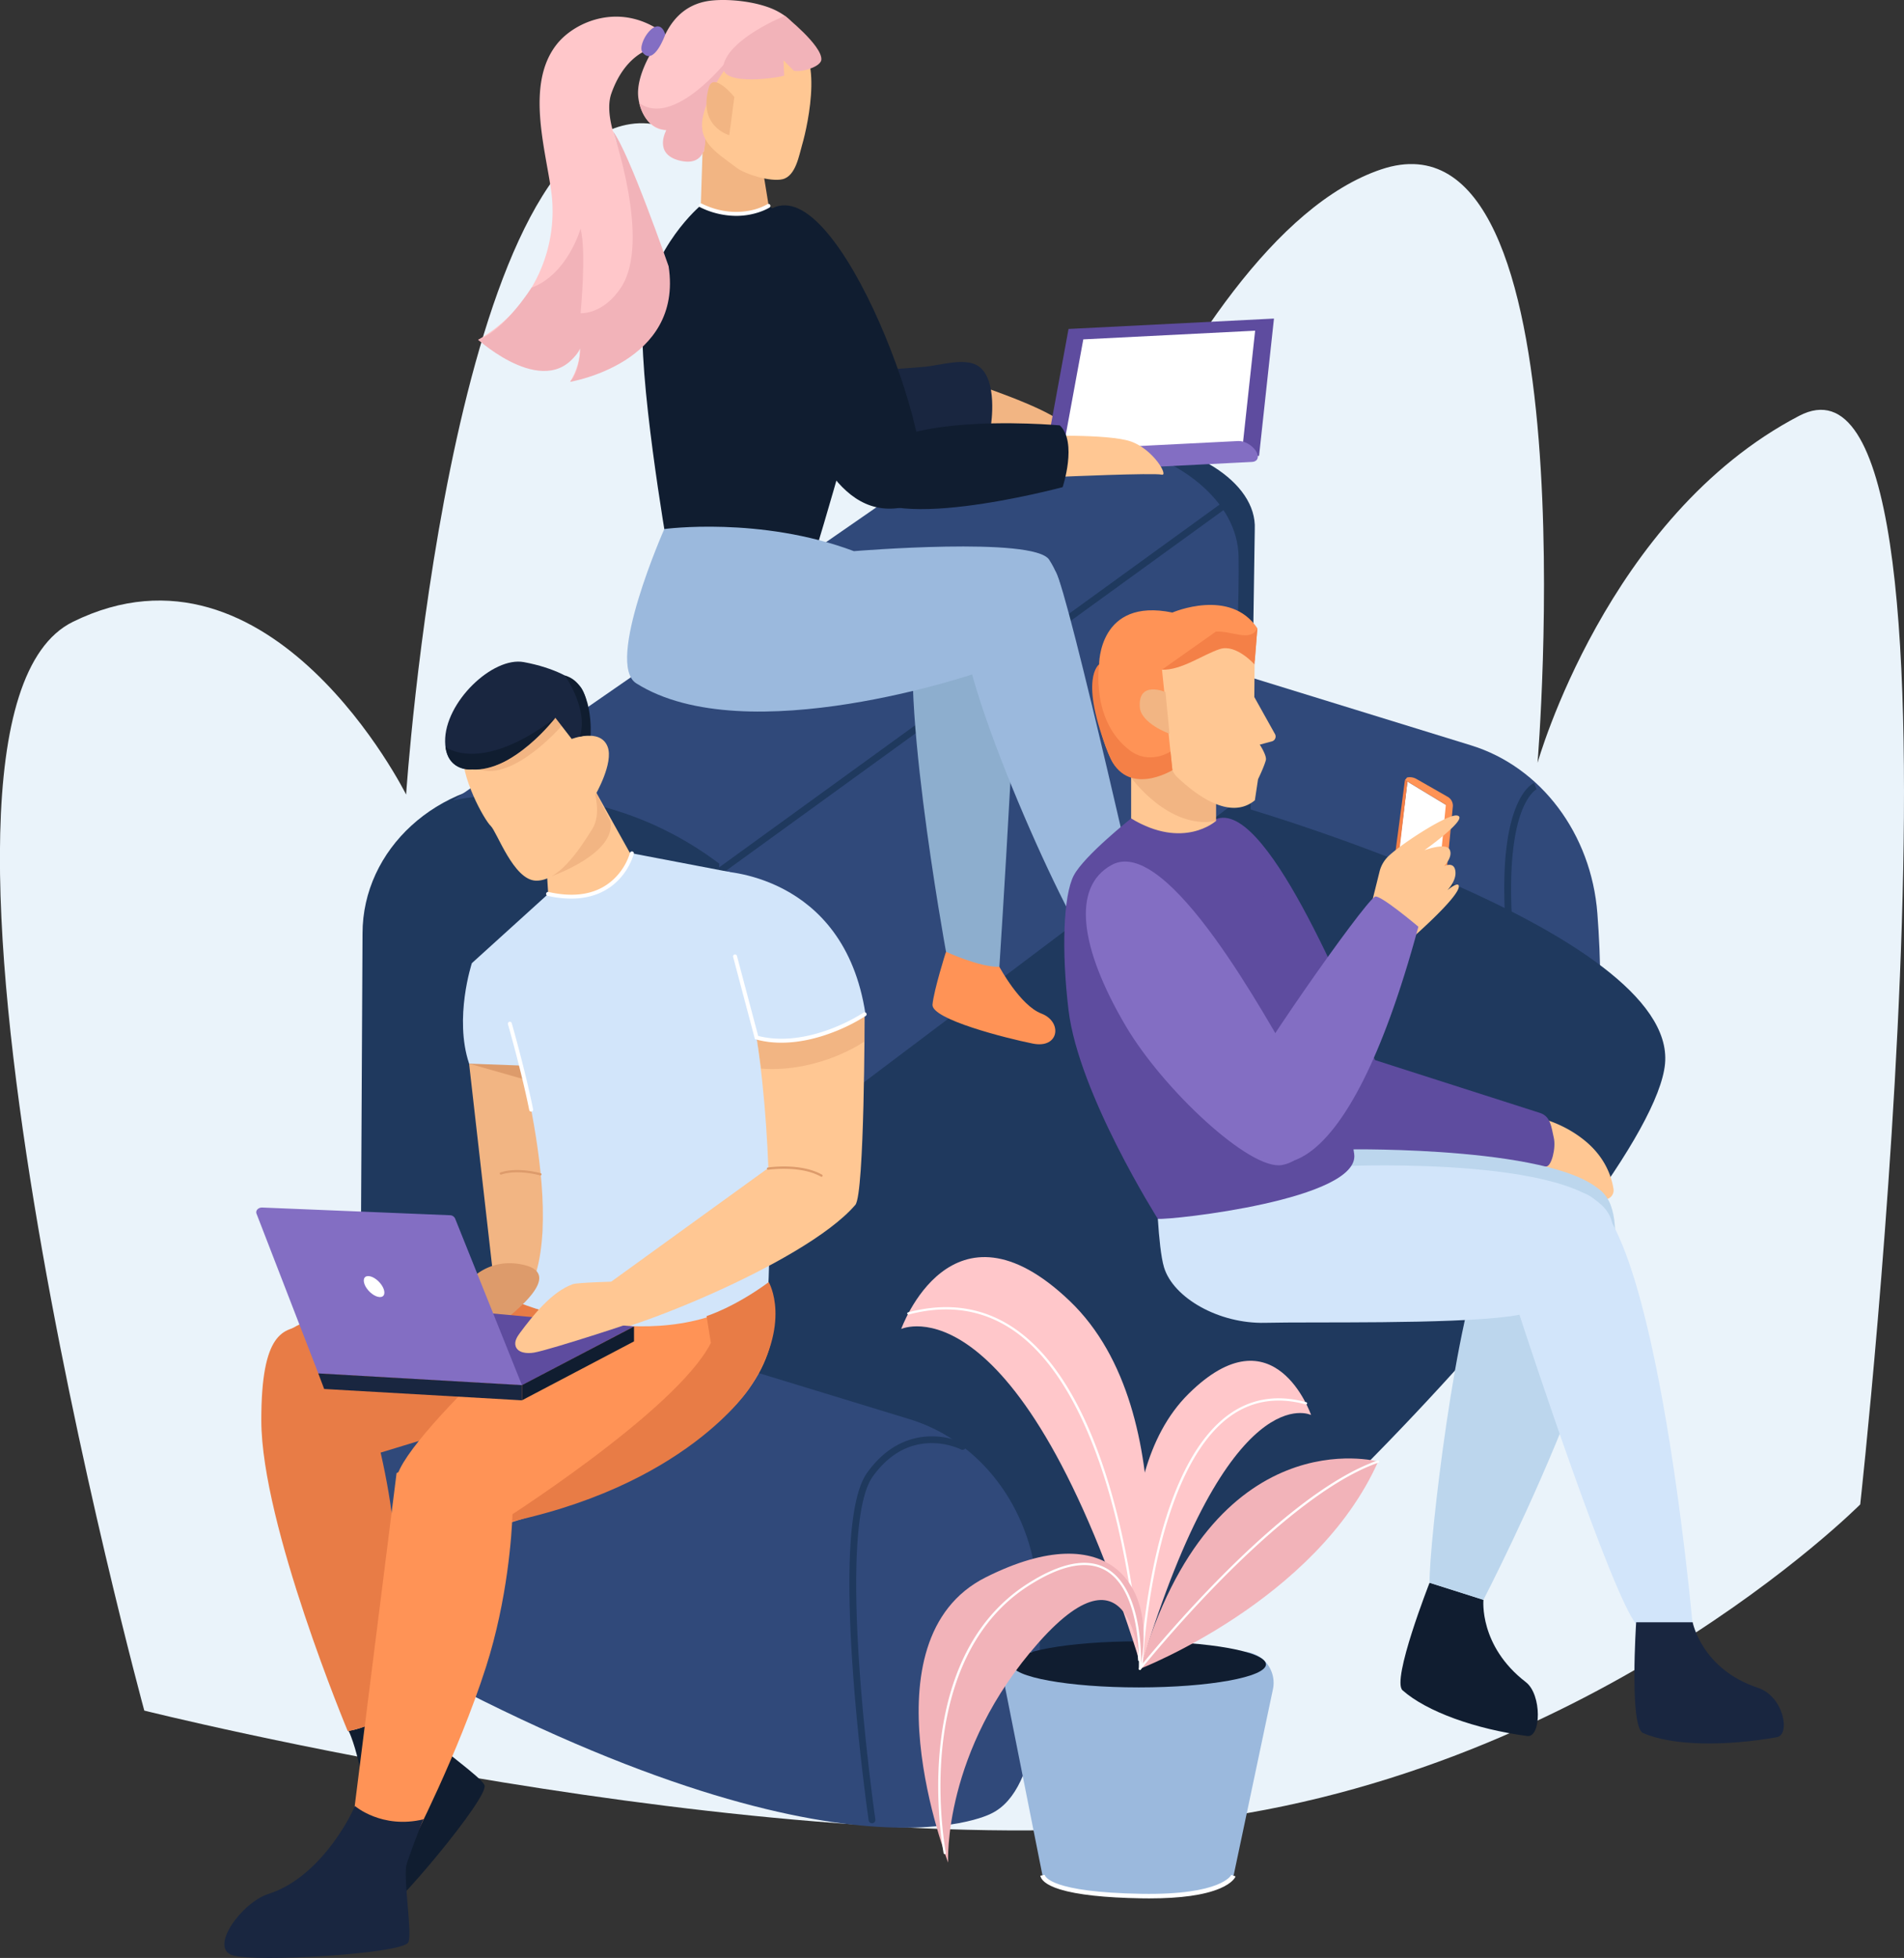 <svg id="freelance" xmlns="http://www.w3.org/2000/svg" viewBox="0 0 1833.96 1885.27"><rect x="0" y="0" width="1833.96" height="1885.27" fill="#333333" stroke="none"/><defs><style>.cls-1{fill:#eaf3fa;}.cls-2{fill:#30497a;}.cls-3{fill:#1f395e;}.cls-4{fill:#f2b583;}.cls-5{fill:#192640;}.cls-6{fill:#5e4c9f;}.cls-7{fill:#fff;}.cls-8{fill:#836ec3;}.cls-9{fill:#ffc793;}.cls-10{fill:#8daece;}.cls-11{fill:#101d30;}.cls-12{fill:#ffc7ca;}.cls-13{fill:#f2b3b9;}.cls-14{fill:#ff9356;}.cls-15{fill:#f48047;}.cls-16{fill:#9bb9dd;}.cls-17{fill:#e87c46;}.cls-18{fill:#dd9b6b;}.cls-19{fill:#d2e5fa;}.cls-20{fill:#bcd6ed;}</style></defs><path class="cls-1" d="M1142,1784.45s592.65,148.34,989.81,108.66,663-307.18,663-307.18S2921.37,441.08,2736,537.76s-252,334.17-252,334.17,53.07-639.92-150.6-571.47S1973.57,865,1973.57,865s-188-634.45-363.18-608.17-216.19,645.6-216.19,645.6-129.66-260.44-321-166.3S1142,1784.45,1142,1784.45Z" transform="translate(-1003.02 -137.37)"/><path class="cls-2" d="M1896,693.49l524,161.58c67.39,20.78,115.81,85.31,121.63,161.8,6.77,88.75,3.94,194.51-43.65,217.79,0,0-155.14,85.83-603.71-172.3Z" transform="translate(-1003.02 -137.37)"/><path class="cls-3" d="M1934.81,1060.3l272-89.38,4.83-324c2.12-45.46-60.64-85-140.19-88.32,0,0-181.26-7.55-190.4,74.55l29.83,418C1911.38,1058,1923.79,1062.76,1934.81,1060.3Z" transform="translate(-1003.02 -137.37)"/><path class="cls-3" d="M1728.68,1849.91l-380-138.71,3.53-675c0-81.17,72.08-147,161-147h54.47c88.92,0,161,65.8,161,147Z" transform="translate(-1003.02 -137.37)"/><path class="cls-2" d="M1893.65,593.67,1439.4,908.06s132.79-32.24,256.31,60.83l-4.51,864.22,458.22-403.22s49.11-603.57,46.64-756.34c-.9-55.09-59.66-96.46-118.62-108.27C2028.56,555.48,1978.61,552.55,1893.65,593.67Z" transform="translate(-1003.02 -137.37)"/><path class="cls-3" d="M1677.81,1298l512.81-386.29s428,121.91,416.18,249.88-475,613.67-672.86,688.31c-149.18,56.27-251.28-16.8-251.28-16.8Z" transform="translate(-1003.02 -137.37)"/><path class="cls-2" d="M1350.46,1342.34l528.78,161.57c68,20.78,116.88,85.31,122.76,161.81,6.83,88.74,4,194.5-44,217.78,0,0-156.58,85.83-609.27-172.3Z" transform="translate(-1003.02 -137.37)"/><path class="cls-2" d="M1538.68,1403.11a3.26,3.26,0,0,1-2-5.86l641.14-488.13a3.26,3.26,0,0,1,3.95,5.19l-641.14,488.13A3.23,3.23,0,0,1,1538.68,1403.11Z" transform="translate(-1003.02 -137.37)"/><path class="cls-3" d="M1416.42,1182.25a3.26,3.26,0,0,1-1.92-5.9l779.73-565.1a3.26,3.26,0,1,1,3.83,5.28l-779.73,565.1A3.25,3.25,0,0,1,1416.42,1182.25Z" transform="translate(-1003.02 -137.37)"/><path class="cls-3" d="M1842.93,1892.93a3.28,3.28,0,0,1-3.23-2.8c-.1-.7-10.14-70.77-15.37-146.45-7.06-102.22-2.35-165.59,14-188.34,20.58-28.67,44.86-34.82,61.62-34.93a74,74,0,0,1,31.78,6.79,3.26,3.26,0,1,1-3,5.8,69.19,69.19,0,0,0-29-6.06c-22,.24-40.92,11.07-56.09,32.2S1824,1644,1830.84,1743.23c5.21,75.44,15.22,145.27,15.32,146a3.25,3.25,0,0,1-2.76,3.69A2.56,2.56,0,0,1,1842.93,1892.93Z" transform="translate(-1003.02 -137.37)"/><path class="cls-3" d="M2459.12,1061.54a3.26,3.26,0,0,1-3.24-2.91c-6.71-62-4.86-108.76,5.51-139,8-23.19,18.13-27.86,19.27-28.32l2.43,6.05.06,0c-.09,0-9,4.28-16.1,25.94-6.6,20.24-12.76,60-4.69,134.66a3.25,3.25,0,0,1-2.89,3.59A2.11,2.11,0,0,1,2459.12,1061.54Z" transform="translate(-1003.02 -137.37)"/><path class="cls-4" d="M1940.42,506.63s66.18,21.77,84,36.35,17.26,31.9,10,33.38l-84.49-24.49Z" transform="translate(-1003.02 -137.37)"/><path class="cls-5" d="M1729.39,500.91l-6.25,77.44s113.92-2.11,147.06-7.86c8.63-1.5,85.6-13.16,87.26-23.37,0,0,7.28-44.8-12.46-57.46-12.82-8.21-37-.47-50.55.8C1855.84,494.06,1729.39,500.91,1729.39,500.91Z" transform="translate(-1003.02 -137.37)"/><polygon class="cls-6" points="1227.1 306.75 1029.23 316.75 1004.84 449.43 1212.75 438.93 1227.1 306.75"/><polygon class="cls-7" points="1208.96 318.42 1043.45 326.77 1023.05 437.76 1196.96 428.97 1208.96 318.42"/><path class="cls-8" d="M1927.29,596.38l281.56-14.22c5.73-.29,7.46-5,3.86-10.59h0c-3.59-5.56-11.15-9.84-16.88-9.55l-281.56,14.22c-5.73.29-7.46,5-3.86,10.6h0C1914,592.4,1921.56,596.67,1927.29,596.38Z" transform="translate(-1003.02 -137.37)"/><path class="cls-9" d="M2000.61,557.24s69.65-2.39,91.52,5.16,36.94,33.86,29.74,32-96.15,2-96.15,2Z" transform="translate(-1003.02 -137.37)"/><path class="cls-10" d="M1981.42,710.23c6.26,20.89-15.79,358.07-15.79,358.07s-34.39,3.68-51.4-14.53c0,0-50.45-275.67-25.11-328.15S1967.72,664.49,1981.42,710.23Z" transform="translate(-1003.02 -137.37)"/><polygon class="cls-4" points="735.12 165.64 744.16 221.16 674.7 208.47 677.88 108.98 735.12 165.64"/><path class="cls-11" d="M1786.81,674.11,1645.6,663.2s-29.25-169.2-22.84-224.26c7.46-64.06,55.3-103.83,55.3-103.83s21.72,8.15,32.31,8.73c8.77.48,33.06-8.32,33.06-8.32s81.27,54.94,99,113.91C1849.05,471.47,1786.81,674.11,1786.81,674.11Z" transform="translate(-1003.02 -137.37)"/><path class="cls-11" d="M1759.11,335.11c-48-.32-26.23,105.71-1.86,164.19,24.62,59.07,54.24,148.16,125.93,123.69C1921.39,610,1827.26,335.58,1759.11,335.11Z" transform="translate(-1003.02 -137.37)"/><path class="cls-11" d="M1832.79,603.17c8.41,53,193.78,3.27,193.78,3.27s14.44-43.3-2.72-59.48C2023.85,547,1820.89,528.26,1832.79,603.17Z" transform="translate(-1003.02 -137.37)"/><path class="cls-12" d="M1688.82,137.86c18.77-1.88,46.89,1.58,63.37,10.53,49.65,27-31,46.1-49.94,68-18,20.85-21.2,66.81-21.2,66.81s-16.58,13.61-33.09,2.91c-7.17-4.65-6-15.84-3.06-23.57-15.84.26-25.22-16.36-27.05-31.22-2.65-21.58,15.37-48,15.37-48s-27,3.67-41.28,43.9c-11,30.92,24.41,89.2,35.49,117.31,16.69,42.32,32.79,71.45,2.43,115.38-19.76,28.6-46.2,34.74-77.72,45.07a65.32,65.32,0,0,0,9.72-32.25c-3.43,9.94-19.8,19.69-30.81,20.92-28.16,3.14-67.36-29.14-67.36-29.14,55.1-31.72,77.36-90.71,70.32-142.63-5.66-41.72-24.92-104,5.47-142.09,17.52-22,62.52-41.67,104.37-9.29C1652.23,153.33,1666.1,140.13,1688.82,137.86Z" transform="translate(-1003.02 -137.37)"/><path class="cls-13" d="M1702.75,196.4s-50.63,64-83.93,40.25c0,0,4.42,24.59,26.08,25.92,0,0-13.22,23.18,13,29.5s24.41-19.68,24.41-19.68Z" transform="translate(-1003.02 -137.37)"/><path class="cls-14" d="M1965.63,1068.3s19.88,37.14,40.46,45,17.21,34-8.14,28.94-98.08-23.42-96.73-37.61,13-50.87,13-50.87S1946.21,1068.76,1965.63,1068.3Z" transform="translate(-1003.02 -137.37)"/><path class="cls-14" d="M2110.76,1052.27s29.19,30.37,51.14,32.37,25.76,28.06,0,30.07-100.77,4-103.3-10-1.26-52.5-1.26-52.5S2092.19,1058,2110.76,1052.27Z" transform="translate(-1003.02 -137.37)"/><path class="cls-9" d="M1762.27,175.27c35.84,4.79,19,82.38,13.46,101.22-3,10.07-6.11,30.43-19,33.46-11.52,2.71-35.7-4.63-44.29-11.11-22-16.54-38.77-25.93-31.55-52.49,5.4-19.92,17.42-42.07,34.43-57.5C1725.69,179.47,1748.88,173.49,1762.27,175.27Z" transform="translate(-1003.02 -137.37)"/><path class="cls-15" d="M1764.26,669.76s194.62-1,208.75,32.48.56,70.48-82.93,81.5l-100.16,5.2Z" transform="translate(-1003.02 -137.37)"/><path class="cls-16" d="M1642.88,646.76s92.39-12.52,182.63,21.3c0,0,173.52-14.37,188.1,8.27,25.84,40.1,12.84,85.93-67.83,108.39,0,0-224.06,77.46-329.88,10.63C1585.57,776.19,1642.88,646.76,1642.88,646.76Z" transform="translate(-1003.02 -137.37)"/><path class="cls-16" d="M2019.86,688c12.06,18.2,90.6,368.07,90.6,368.07s-35.12,8.75-53.44-2.08-135.3-267.08-126.31-324.64S1993.46,648.15,2019.86,688Z" transform="translate(-1003.02 -137.37)"/><path class="cls-4" d="M1705.46,267.54l4.91-36.77s-20.1-24.86-24.6-9.13C1675,259.41,1705.46,267.54,1705.46,267.54Z" transform="translate(-1003.02 -137.37)"/><path class="cls-13" d="M1593.41,263.77s36.81,105.86,8,150.1c-17.44,26.78-39.18,25.07-39.18,25.07s5.82-58.77,0-81.44c0,0-12.31,43.88-47.21,56.86,0,0-25.9,40.91-51.33,50.19,0,0,68.13,61.65,98.17,8.22,0,0,.33,20.45-9.72,32.25,0,0,109.23-17.91,94.89-111.29C1647,393.73,1608.69,283.18,1593.41,263.77Z" transform="translate(-1003.02 -137.37)"/><path class="cls-7" d="M1712.18,345.23a79.14,79.14,0,0,1-35-8.41,1.9,1.9,0,1,1,1.66-3.42c18.79,9.18,35,8.83,45.36,6.93a55.94,55.94,0,0,0,18.16-6.41,1.9,1.9,0,0,1,2,3.21c-.3.19-7.44,4.69-19.33,6.91A70,70,0,0,1,1712.18,345.23Z" transform="translate(-1003.02 -137.37)"/><path class="cls-13" d="M1759,152.63s35.92,28.47,35.15,42.07c-.41,7.44-20.38,12.57-26.44,10.82l-10-10.09.63,14.6c.06,1.38-64,12.12-58.44-10.25C1706.39,173.63,1759,152.63,1759,152.63Z" transform="translate(-1003.02 -137.37)"/><path class="cls-11" d="M1393.6,1764.35c-.6,1.07,19,40.34,21.13,43.06,10,12.7,52,40.86,55,49,4.21,11.55-86.38,120.15-106.91,131.76-21,11.88-31.07-41.32-19.32-65.78,24.34-50.66-4.39-120-4.88-118.5C1338.61,1803.91,1373,1800.58,1393.6,1764.35Z" transform="translate(-1003.02 -137.37)"/><path class="cls-17" d="M1254.72,1505.18c.14,100.41,83.3,299.15,83.3,299.15s36-6.26,56.46-28.77c0,0-2.78-95.91-14.26-181.88-6.78-50.76-21.46-102.35-27.22-117.07,0,0-21-64.8-55.49-62.15C1275.82,1416.12,1254.61,1420.4,1254.72,1505.18Z" transform="translate(-1003.02 -137.37)"/><path class="cls-17" d="M1339.51,1545.22s-93.2-98.24-67.75-120.23c30.75-26.57,184.86-77.55,260.82-53.44l81.26,90.11Z" transform="translate(-1003.02 -137.37)"/><path class="cls-14" d="M1733.84,1355.78s102.62,145.58-241.19,248.31c0,0-102.48-2.36-107.87-39s195.86-210.69,195.86-210.69Z" transform="translate(-1003.02 -137.37)"/><path class="cls-9" d="M1835.82,1114s-.06,172.48-8.85,183.39l-85-34.59-5.36-66.53-4.82-59.87S1781.92,1032.52,1835.82,1114Z" transform="translate(-1003.02 -137.37)"/><path class="cls-4" d="M1505.56,1163.39l-50.7-1.87L1478.22,1367l45.71,6.13S1535.63,1215.08,1505.56,1163.39Z" transform="translate(-1003.02 -137.37)"/><path class="cls-9" d="M1568.91,885.44l43.89,78.64s-35.19,55.73-81.74,34l-2-31.55S1577,941.42,1568.91,885.44Z" transform="translate(-1003.02 -137.37)"/><polygon class="cls-18" points="451.84 1024.15 501.63 1021.79 506.27 1039.66 451.84 1024.15"/><path class="cls-4" d="M1534.76,980.88s62.27-21.79,56.12-53l-20-39.82Z" transform="translate(-1003.02 -137.37)"/><path class="cls-9" d="M1490.91,818.43s51.13-9.36,66.15,29.29c11.94,30.7,29.55,66.85,16.34,88.08s-32.69,50.11-54.23,49.53-37.46-47.05-43.51-52.72-29.48-47.29-26.83-73.36S1490.91,818.43,1490.91,818.43Z" transform="translate(-1003.02 -137.37)"/><path class="cls-4" d="M1835.51,1115.18l.17,25s-42.74,30.24-99.52,26.14l-4.42-29.91S1749.36,1155.52,1835.51,1115.18Z" transform="translate(-1003.02 -137.37)"/><path class="cls-4" d="M1544,836.39l-6.09-7.86-73.63,49.38C1497.16,890.2,1544,836.39,1544,836.39Z" transform="translate(-1003.02 -137.37)"/><path class="cls-5" d="M1570.58,870.65l-32.64-42.12s-30.76,33-49.5,42.21c-15.67,7.73-56.16,18.46-56.68-19.35s45.86-82.07,75.86-76.48,48.62,16.62,54.41,23.69C1574.56,813.92,1570.58,870.65,1570.58,870.65Z" transform="translate(-1003.02 -137.37)"/><path class="cls-9" d="M1576.46,902.78l-23.37-53.66s28.08-11.24,35.19,7.25C1594.32,872.08,1576.46,902.78,1576.46,902.78Z" transform="translate(-1003.02 -137.37)"/><path class="cls-19" d="M1611.7,959s-14.84,54-80.64,39.13l-73.52,66.63s35.9,41.28,35.73,48.58,65.37,214.63,11.25,278.92c0,0,149.79,61.24,238.68-19.61,0,0,6.15-122-11.46-236.23S1705.91,977,1705.91,977Z" transform="translate(-1003.02 -137.37)"/><path class="cls-19" d="M1836.66,1113.82s-48.07,35.76-104.92,22.58l-36.52-160.28S1816,977.15,1836.66,1113.82Z" transform="translate(-1003.02 -137.37)"/><path class="cls-18" d="M1444.36,1385.2a80.82,80.82,0,0,0-9.34,45.23l26.18-12.27,2.43,9.49c11.91-9.58,96.27-64.55,39.11-73.26C1476.15,1350.29,1455.63,1364.53,1444.36,1385.2Z" transform="translate(-1003.02 -137.37)"/><path class="cls-9" d="M1827,1297.39s-31.77-60.49-85-34.59L1568.87,1388s-12.17,28.45,3.44,34.17S1777,1355.85,1827,1297.39Z" transform="translate(-1003.02 -137.37)"/><path class="cls-7" d="M1755.71,1141.36a93.25,93.25,0,0,1-24.47-3.12l-1.06-.29-21-79.18a1.9,1.9,0,0,1,3.68-1l20.45,77.06c25.21,6.46,51.19.18,68.65-6.28a173,173,0,0,0,32.82-16.15,1.9,1.9,0,0,1,2.12,3.16,173.65,173.65,0,0,1-33.53,16.52C1790.72,1136.78,1773.75,1141.36,1755.71,1141.36Z" transform="translate(-1003.02 -137.37)"/><path class="cls-7" d="M1553.15,1002.63a103.42,103.42,0,0,1-22.51-2.66,1.91,1.91,0,1,1,.84-3.72c27.16,6.1,48.61,1.58,63.74-13.41a58.15,58.15,0,0,0,14.63-24.32,1.91,1.91,0,0,1,3.7.92,61.48,61.48,0,0,1-15.65,26.1C1589.41,994,1575.29,1002.63,1553.15,1002.63Z" transform="translate(-1003.02 -137.37)"/><polygon class="cls-6" points="503.1 1333.69 610.69 1277.24 396.88 1257.58 306.94 1322.4 503.1 1333.69"/><path class="cls-8" d="M1505.76,1471.09l-64.39-160.47a5.54,5.54,0,0,0-5-3.13l-180.66-7.41c-3.89-.16-6.78,2.89-5.61,5.92l59.53,153.8Z" transform="translate(-1003.02 -137.37)"/><path class="cls-7" d="M1357.64,1379.69c4.48,5.22,10.67,7.89,13.82,6s2.08-7.74-2.41-13-10.68-7.89-13.83-6S1353.15,1374.47,1357.64,1379.69Z" transform="translate(-1003.02 -137.37)"/><polygon class="cls-11" points="610.69 1277.24 610.69 1291.59 502.74 1348.34 502.74 1333.72 610.69 1277.24"/><polygon class="cls-5" points="502.74 1333.72 306.58 1322.43 312.25 1337.41 502.74 1348.34 502.74 1333.72"/><path class="cls-9" d="M1624.49,1406.15l-26.74-34.84s-38.39.89-43.06,2.58c-20.28,7.31-38.3,30-50.85,46.92-2.71,3.64-5.48,8.09-4.23,12.52,1.92,6.8,11,7.58,17.76,6.44C1532.62,1437.21,1623.8,1407.54,1624.49,1406.15Z" transform="translate(-1003.02 -137.37)"/><path class="cls-19" d="M1457.54,1064.74s-17.39,52.75-2.68,96.78l50.7,1.87S1516.3,1066.61,1457.54,1064.74Z" transform="translate(-1003.02 -137.37)"/><path class="cls-7" d="M1514.64,1207.72a1.89,1.89,0,0,1-1.86-1.53c-7.32-36.53-20.31-82-20.44-82.42a1.9,1.9,0,1,1,3.65-1c.13.45,13.17,46,20.52,82.73a1.9,1.9,0,0,1-1.49,2.24A2.43,2.43,0,0,1,1514.64,1207.72Z" transform="translate(-1003.02 -137.37)"/><path class="cls-17" d="M1481.42,1605.26s172.9-108.9,206.33-174.84l-4.16-25.82s26.78-8.3,59.89-32.72c0,0,23.32,39.38-18.39,101.82C1725.09,1473.7,1663.41,1570.67,1481.42,1605.26Z" transform="translate(-1003.02 -137.37)"/><path class="cls-11" d="M1547,787.75s23.13,32.07,14.46,59c0,0,5.56-1.92,10.43-1C1571.91,845.74,1575.36,795.4,1547,787.75Z" transform="translate(-1003.02 -137.37)"/><path class="cls-11" d="M1537.94,828.53s-40,52.22-80.41,49.76c0,0-21.91,2.63-25.43-21.8C1432.1,856.49,1465.61,883.62,1537.94,828.53Z" transform="translate(-1003.02 -137.37)"/><path class="cls-18" d="M1794.35,1270.5a1.1,1.1,0,0,1-.53-.14c-19.94-11.24-50.63-6.7-50.94-6.65a1.09,1.09,0,0,1-.33-2.15c1.29-.2,31.75-4.7,52.33,6.9a1.09,1.09,0,0,1-.53,2Z" transform="translate(-1003.02 -137.37)"/><path class="cls-18" d="M1523.6,1269.15a1.1,1.1,0,0,1-.31,0c-.21-.06-21.48-6.11-37.51-.79a1.09,1.09,0,0,1-.68-2.07c16.67-5.53,37.9.51,38.8.77a1.09,1.09,0,0,1-.3,2.13Z" transform="translate(-1003.02 -137.37)"/><path class="cls-14" d="M1385,1555.82l-44.85,356.56s31.31,13.58,59,1c0,0,45.15-87.07,72-170.95,20.86-65.13,24.88-128.41,25.49-147C1496.66,1595.39,1446.2,1522.73,1385,1555.82Z" transform="translate(-1003.02 -137.37)"/><path class="cls-5" d="M1411.16,1889.09c-1.18.29-16.36,41.48-16.87,44.9-2.4,16,5.92,65.9,2,73.64-5.52,11-146.69,19.45-169.22,12.46-23-7.17,8.8-50.95,34.66-59.16,53.57-17,84.34-85.41,82.94-84.77C1344.67,1876.16,1370.67,1898.92,1411.16,1889.09Z" transform="translate(-1003.02 -137.37)"/><path class="cls-11" d="M2380,1661.35s-36.94,94-26,103.59c23.27,20.58,70.2,37.37,120.09,44,13.41,1.8,14.26-39.87-1.35-51.88-45.36-34.9-40.83-79.27-40.83-79.27Z" transform="translate(-1003.02 -137.37)"/><path class="cls-9" d="M2477.73,1212.06s26.91,3.34,51.64,23.46c19.4,15.77,25.82,34.11,27.79,46.71a8.71,8.71,0,0,1-12.28,9.22l-76.05-35.25Z" transform="translate(-1003.02 -137.37)"/><path class="cls-6" d="M2292.07,1242.09s135.06,19.6,200.38,18.44c4.86-.09,9.53-17.68,7.18-27.74s-2.89-20.31-13.09-23.74l-176.11-56.39Z" transform="translate(-1003.02 -137.37)"/><path class="cls-6" d="M2171.17,927.66c-35.3,21.31-26.21,87.69,16.69,174.3,34.72,70.11,95.17,145.91,123.41,141.67,0,0,29.14-58.68,15.51-87C2301.26,1103.63,2220.2,898.07,2171.17,927.66Z" transform="translate(-1003.02 -137.37)"/><path class="cls-20" d="M2380,1661.35l51.86,16.49S2620.24,1315,2538,1279.57c-49.47-21.27-88.19,31-103.6,61.6C2405.48,1398.64,2379.48,1623.38,2380,1661.35Z" transform="translate(-1003.02 -137.37)"/><polygon class="cls-7" points="1382.78 877.23 1343.25 853.28 1355.68 752.56 1395.22 776.51 1382.78 877.23"/><path class="cls-14" d="M2385.8,1014.59l5.06-5.11a10,10,0,0,0,2.94-6.1l8.62-89.45a9.85,9.85,0,0,0-5.19-9.46l-30.05-17.15a12.72,12.72,0,0,0-8.88-1.31l-2,2.46,39.38,23.84Z" transform="translate(-1003.02 -137.37)"/><polygon class="cls-15" points="1353.25 751.11 1341.07 843.2 1343.92 853.32 1355.68 752.56 1353.25 751.11"/><path class="cls-20" d="M2118.72,1244.91s6.68,126.38,23.28,135.68c56.24,31.51,329.07-9.9,329.07-9.9s114-36.74,77.46-82.7c-37.46-47.13-245.74-43.91-245.74-43.91l-13.12-14.55Z" transform="translate(-1003.02 -137.37)"/><path class="cls-19" d="M2116.89,1280.33s1.36,57.59,7.34,77.33c8.88,29.35,52.77,54.53,97.42,53.41s176.84,1.62,235.83-6.26c31-4.15,114.39-27.63,98.05-91.33s-255.92-53.35-255.92-53.35l-11.83-16.66Z" transform="translate(-1003.02 -137.37)"/><path class="cls-19" d="M2464,1395.31c10.83,34,91.51,278.09,115.34,306.36h54s-38.06-433-115.32-415.79C2469.32,1296.73,2448.87,1347.62,2464,1395.31Z" transform="translate(-1003.02 -137.37)"/><path class="cls-9" d="M2092.54,886.08v42.79s43.31,28.22,81.63,8.23V894.33l-51.9-44.68Z" transform="translate(-1003.02 -137.37)"/><path class="cls-4" d="M2092.54,886.08s35.82,50.19,81.63,41.86V903.78l-51.9-44Z" transform="translate(-1003.02 -137.37)"/><path class="cls-9" d="M2118.72,777.18s.48,91.62,18,108.28,50.8,42.48,75,22.49l3.07-20.3s5.72-11.68,7.5-18.29c1.18-4.36-5.83-15-5.83-15l11.61-3.11a4.88,4.88,0,0,0,3-7.13l-19.87-35.57.27-31.38s-11.66-25-33.19-24.15S2118.72,777.18,2118.72,777.18Z" transform="translate(-1003.02 -137.37)"/><path class="cls-14" d="M2122.27,782.18l10,96.76s-43.09,21.51-58.91-10.14-20.83-84.12-11.66-91.62c0,0-.53-64.68,70.57-50,0,0,55.77-24.15,81.85,15.16l-2.52,31.34s-24.14-19.85-38.3-12.35S2146.17,778,2122.27,782.18Z" transform="translate(-1003.02 -137.37)"/><path class="cls-4" d="M2125.61,803.74l3.89,40.15S2102,834,2100.9,818.28C2099.06,792.19,2125.61,803.74,2125.61,803.74Z" transform="translate(-1003.02 -137.37)"/><path class="cls-6" d="M2092.54,925.44s-45.11,35.72-55.2,54.8-12,72.66-5.09,129.84c9.73,80.5,86,200.9,86,200.9,12.9,1.25,195.38-18.53,189.13-62.49-25.74-181.22-133.24-320.55-133.24-320.55S2143.07,956,2092.54,925.44Z" transform="translate(-1003.02 -137.37)"/><path class="cls-9" d="M2324.19,1007.27l7.65-30.76a30.88,30.88,0,0,1,7.25-13.43c9.55-10.35,56.71-41.52,67-40.5,14,1.38-31,33.44-31,33.44s20.67-7.74,24.22-.65-5.33,16-5.33,16,10.91-5.64,11,6.79c0,8.38-7.85,16.39-7.85,16.39s11.22-9.42,11.06-3.54c-.29,10.87-47.4,51.64-47.4,51.64Z" transform="translate(-1003.02 -137.37)"/><path class="cls-8" d="M2073.85,970.17c-38.87,21.17-30.71,80.16,13.63,155.33,35.89,60.85,119.53,139.1,150.29,133.66s40.13-47.68,13.14-93.33S2127.83,940.77,2073.85,970.17Z" transform="translate(-1003.02 -137.37)"/><path class="cls-8" d="M2225.29,1254.87s71.72,41.46,143.94-225.18c0,0-37.43-31.67-41.89-28.92-12,7.37-125.34,169.27-129,187.27C2189.39,1232.57,2225.29,1254.87,2225.29,1254.87Z" transform="translate(-1003.02 -137.37)"/><path class="cls-15" d="M2061.73,777.18s-8.31,53.87,29.38,82.6c19.19,14.64,39.33,1.24,39.33,1.24l1.86,17.92s-44.26,27.19-61-14.5C2041.49,790,2061.73,777.18,2061.73,777.18Z" transform="translate(-1003.02 -137.37)"/><path class="cls-15" d="M2122.27,782.18c18.69.83,40.24-15,55.93-19.91s33.19,14.91,33.19,14.91l2.76-34.81c-6.67,13.49-24.16,2.33-40,3.16Z" transform="translate(-1003.02 -137.37)"/><path class="cls-5" d="M2579,1699.39s-6.74,100.73,6.56,106.61c28.41,12.56,79.38,12.83,128.95,4.08,13.33-2.35,6.62-39.33-18.16-47.52-54.34-18-62.93-63.17-62.93-63.17Z" transform="translate(-1003.02 -137.37)"/><path class="cls-16" d="M2000.91,1727.75h198.86a30,30,0,0,1,29.35,36.2L2191.31,1943h-.25c0,.12,0,.25,0,.37,0,10.88-41.1,19.69-91.8,19.69s-91.81-8.81-91.81-19.69c0-.12,0-.25,0-.37h-.33l-35.67-179.41A30,30,0,0,1,2000.91,1727.75Z" transform="translate(-1003.02 -137.37)"/><ellipse class="cls-11" cx="1096.97" cy="1602.59" rx="122.4" ry="22.18"/><path class="cls-13" d="M2101,1744.25s169.66-65.6,229.46-199.61C2330.48,1544.64,2171.33,1501.51,2101,1744.25Z" transform="translate(-1003.02 -137.37)"/><path class="cls-12" d="M2100.34,1735.76s46.9-237-67-345.76-162.25,27-162.25,27S1983.6,1364.75,2100.34,1735.76Z" transform="translate(-1003.02 -137.37)"/><path class="cls-7" d="M2100.34,1736.85a1.1,1.1,0,0,1-1.09-1,844.76,844.76,0,0,0-19.77-129.61c-14.93-63.32-44-147-97.49-185.82-30-21.77-64.87-27.59-103.75-17.31a1.09,1.09,0,0,1-.55-2.11c39.53-10.45,75.06-4.51,105.58,17.66,23.9,17.36,45,44.86,62.68,81.73,14.11,29.44,26.11,64.9,35.65,105.39a847,847,0,0,1,19.82,130,1.09,1.09,0,0,1-1,1.15Z" transform="translate(-1003.02 -137.37)"/><path class="cls-12" d="M2102.56,1740.36s-37.61-178.82,45.25-260.87,118.07,20.35,118.07,20.35S2187.51,1460.44,2102.56,1740.36Z" transform="translate(-1003.02 -137.37)"/><path class="cls-7" d="M2102.56,1741.45h0a1.09,1.09,0,0,1-1-1.14,661.26,661.26,0,0,1,13.47-99.17c6.69-30.84,15.24-57.77,25.42-80,12.76-27.92,28.14-48.57,45.7-61.39,21.67-15.82,47-19.92,75.13-12.2a1.1,1.1,0,0,1,.77,1.34,1.09,1.09,0,0,1-1.34.76c-27.52-7.54-52.17-3.55-73.28,11.85-39.15,28.58-59.82,92-70.27,140.1a658.36,658.36,0,0,0-13.43,98.85A1.08,1.08,0,0,1,2102.56,1741.45Z" transform="translate(-1003.02 -137.37)"/><path class="cls-7" d="M2101,1745.33a1.08,1.08,0,0,1-.85-1.76c.33-.42,33.54-42,78.24-87.24,26.27-26.56,51.31-49.15,74.42-67.13,28.94-22.52,55-37.85,77.3-45.59a1.09,1.09,0,0,1,.71,2.06c-50.17,17.35-109.74,70.59-150.88,112.19-44.62,45.12-77.76,86.65-78.09,87.06A1.09,1.09,0,0,1,2101,1745.33Z" transform="translate(-1003.02 -137.37)"/><path class="cls-13" d="M2101,1744.25s-4.35-130.29-97.42-25.48-87.29,212-87.29,212-83.72-214.51,36.29-274.68S2118.63,1665.8,2101,1744.25Z" transform="translate(-1003.02 -137.37)"/><path class="cls-7" d="M1913,1922.67a1.09,1.09,0,0,1-1.07-.88c-.09-.46-8.91-46.79-3.42-101.59,3.24-32.21,10.71-61,22.22-85.63,14.41-30.81,35.22-55.07,61.84-72.12,32.19-20.61,58-25.54,76.69-14.66,15.09,8.77,25.55,28.28,30.25,56.41a208.79,208.79,0,0,1,2.59,40.1,1.09,1.09,0,0,1-2.17-.11,207.1,207.1,0,0,0-2.57-39.67c-3.21-19.15-10.87-44.2-29.19-54.85-17.94-10.43-43-5.52-74.43,14.61-59.53,38.12-78,106-83.06,156.14-5.47,54.48,3.3,100.49,3.39,100.95a1.1,1.1,0,0,1-.86,1.28Z" transform="translate(-1003.02 -137.37)"/><path class="cls-7" d="M2110,1965.3c-2.49,0-5,0-7.61-.07-35.31-.6-61.63-3.48-78.21-8.56-14.52-4.45-18.42-9.65-19.13-13.24l4.26-.84c.35,1.71,5.86,16.82,93.15,18.29,77.53,1.3,86.53-18.09,86.62-18.28l2,.78,2.05.74c-.23.63-2.59,6.31-15.13,11.62C2163,1962.09,2140.13,1965.3,2110,1965.3Z" transform="translate(-1003.02 -137.37)"/><path class="cls-8" d="M1643.85,170.54s-11,31.27-22,17.22C1615.9,180.15,1636.74,148.25,1643.85,170.54Z" transform="translate(-1003.02 -137.37)"/></svg>